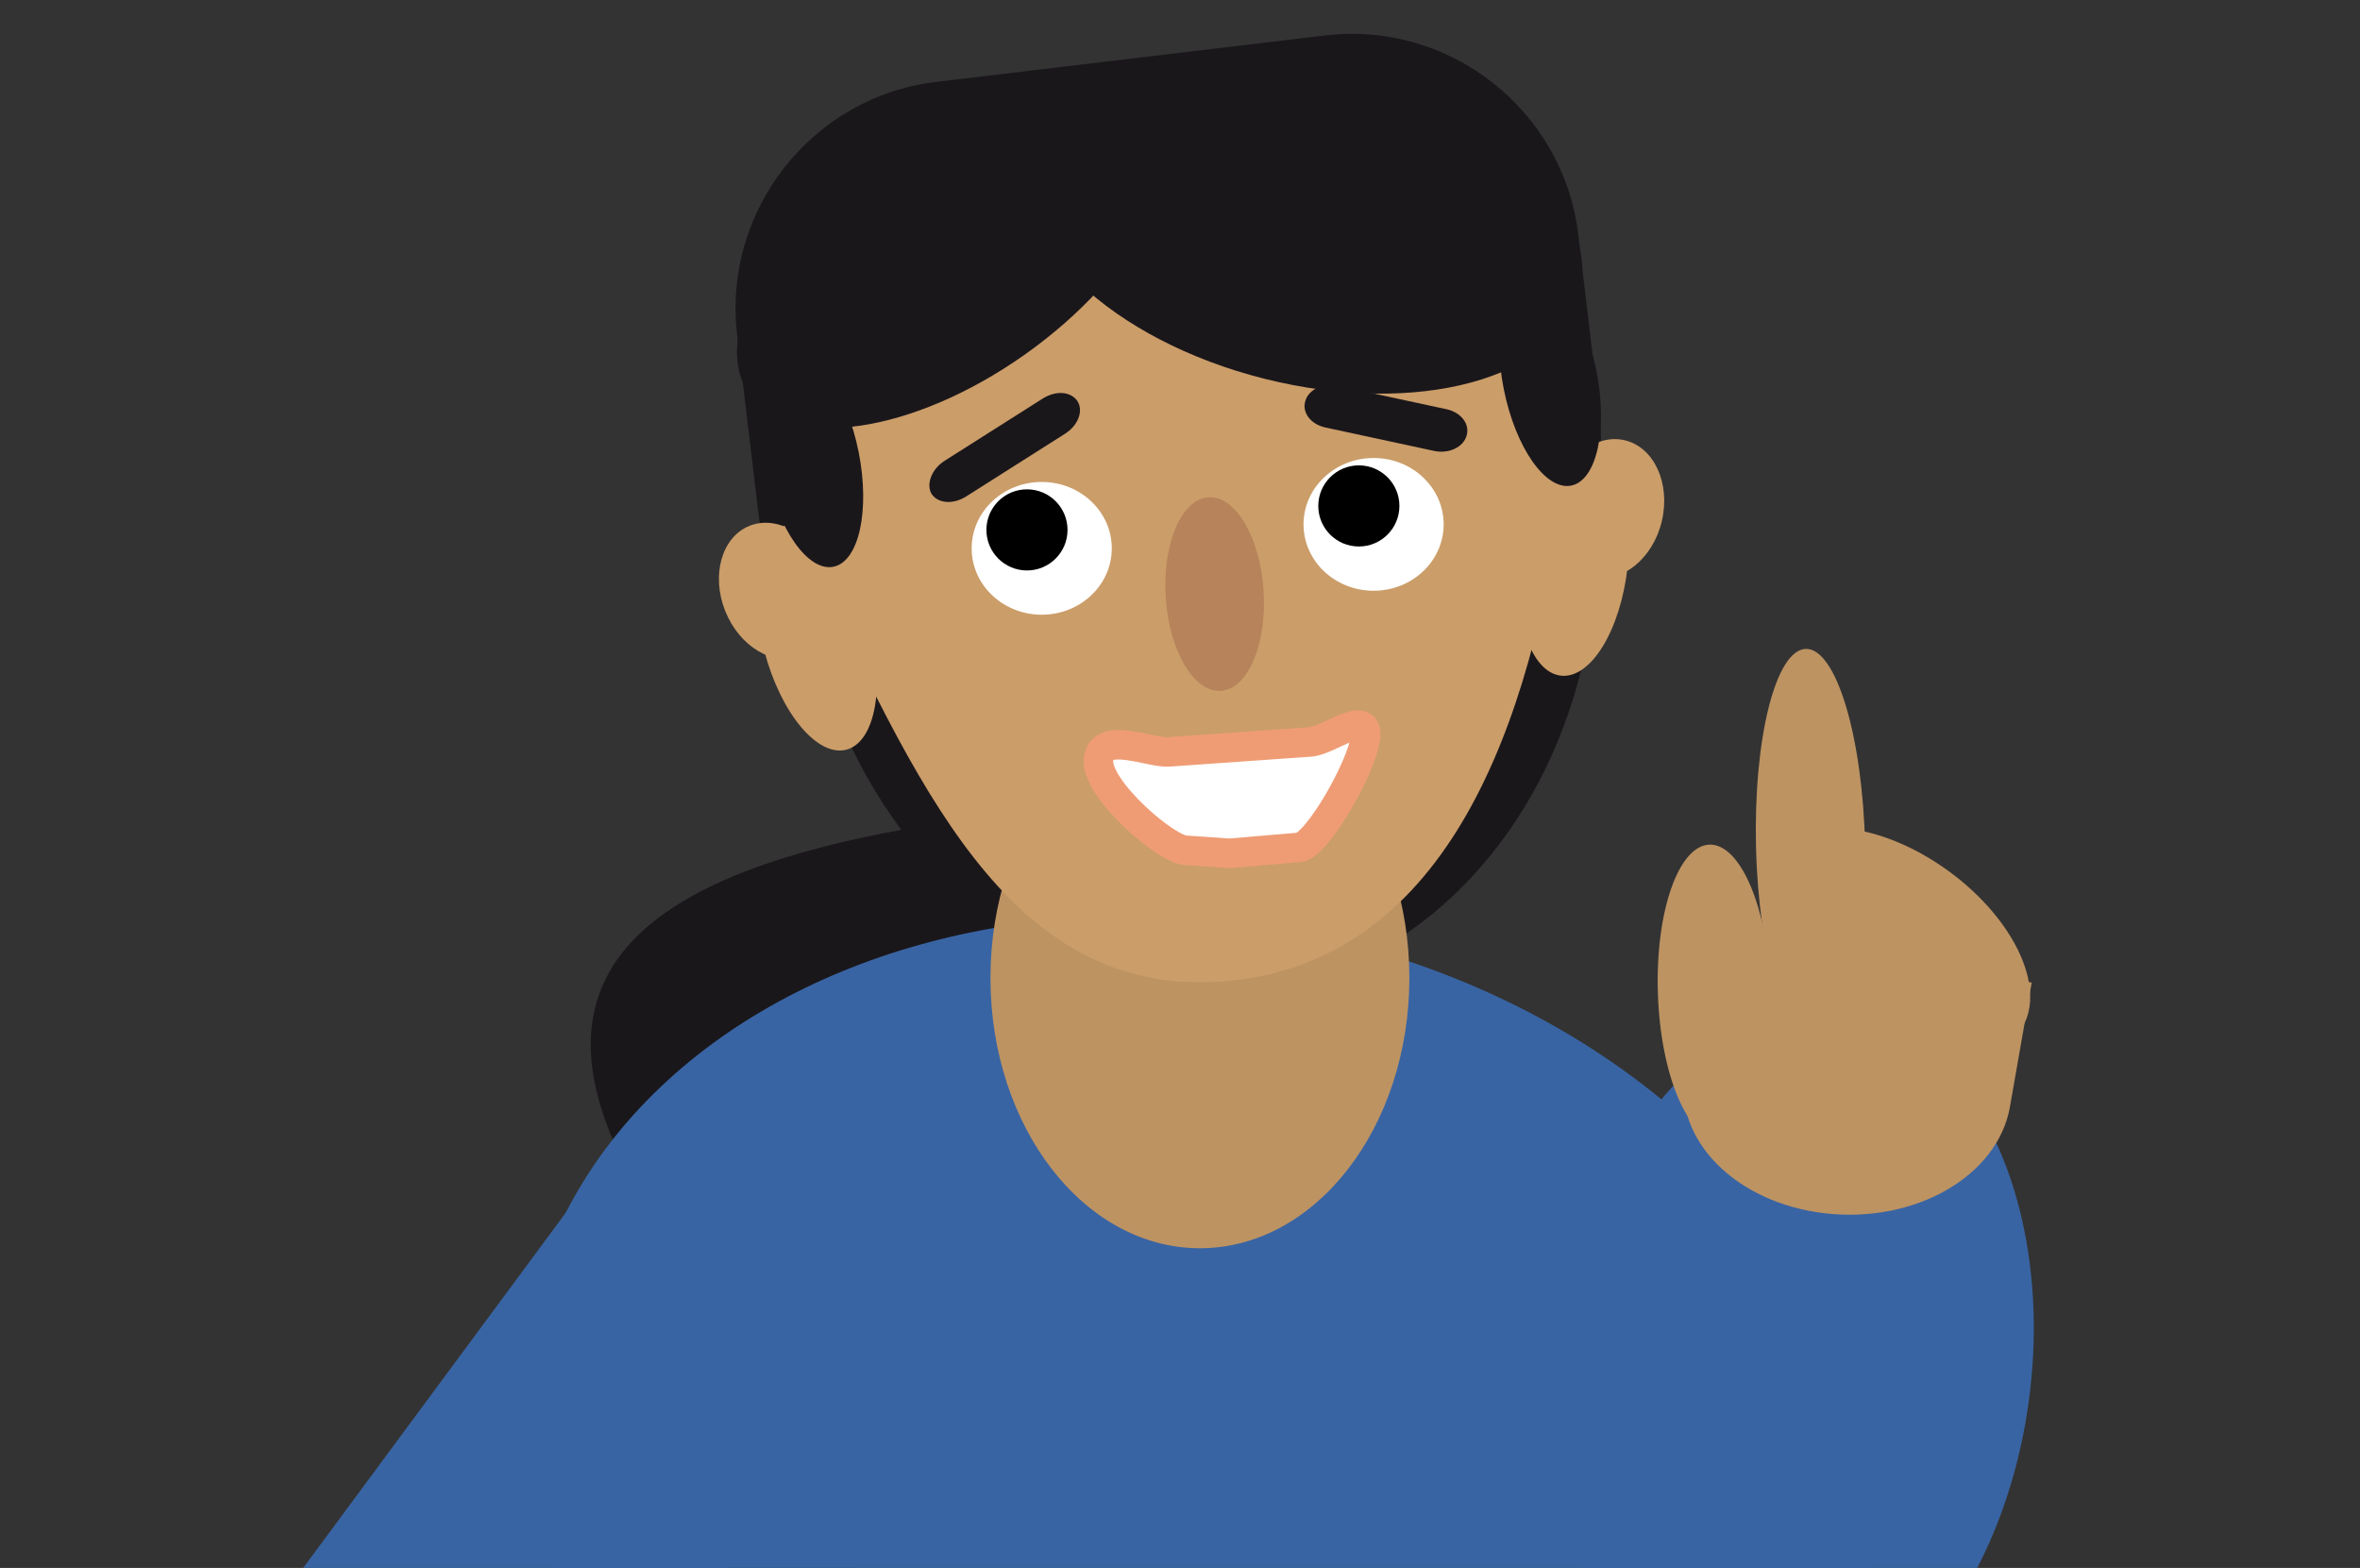 <?xml version="1.0" encoding="utf-8"?>
<!-- Generator: Adobe Illustrator 22.0.1, SVG Export Plug-In . SVG Version: 6.00 Build 0)  -->
<svg version="1.1" id="Calque_1" xmlns="http://www.w3.org/2000/svg" xmlns:xlink="http://www.w3.org/1999/xlink" x="0px" y="0px"
	 viewBox="0 0 640 425.2" style="enable-background:new 0 0 640 425.2;" xml:space="preserve">
<rect x="0" y="0" width="640" height="425.2" fill="#333333" stroke="none"/>
<style type="text/css">
	.st0{fill:#1A171B;}
	.st1{fill:#3964A3;}
	.st2{fill:#BD9362;}
	.st3{fill:#FFFFFF;fill-opacity:0.48;stroke:#000000;stroke-width:8;stroke-miterlimit:10;}
	.st4{fill:none;stroke:#000000;stroke-width:8;stroke-linecap:round;stroke-miterlimit:10;}
	.st5{fill:#CB9D69;}
	.st6{fill:#B6835A;}
	.st7{fill:#FFFFFF;}
	.st8{fill:#FFFFFF;stroke:#EF9C75;stroke-width:8;stroke-miterlimit:10;}
</style>
<ellipse id="svg_1" transform="matrix(0.996 -9.055931e-02 9.055931e-02 0.996 -11.597 30.001)" class="st0" cx="324.8" cy="142.8" rx="108" ry="127.3"/>
<path class="st0" d="M266.7,221.5c-77.9,10.6-137,34.4-89.5,107.8s-15.3,113.3-15.3,113.3C338.1,441.8,266.7,221.5,266.7,221.5z"/>
<ellipse id="svg_9" transform="matrix(0.191 -0.982 0.982 0.191 -124.523 637.374)" class="st1" cx="324.3" cy="394.2" rx="144" ry="184.8"/>
<polygon id="svg_33" class="st1" points="69.8,442 159.1,321.2 247,357.5 157.7,478.3 "/>
<ellipse class="st2" cx="325.4" cy="265.2" rx="56.8" ry="73.3"/>
<path class="st0" d="M379.7,180.1l-105.5,12.5c-33.7,4-64.6-20.3-68.6-54l-5.7-47.8c-4-33.7,20.3-64.6,54-68.6L359.4,9.6
	c33.7-4,64.6,20.3,68.6,54l5.7,47.8C437.8,145.2,413.4,176.1,379.7,180.1z"/>
<g id="lunettes">
	<g>
		<path class="st3" d="M410.6,135.8c1.3,23.1-13.7,42.8-33.4,43.8c-19.7,1.1-36.7-16.8-38-39.9s15.9-25.3,35.7-26.4
			C394.6,112.3,409.3,112.7,410.6,135.8z"/>
		<path class="st3" d="M241.3,151.8c4.1,22.8,23.1,38.5,42.6,35c19.4-3.5,31.9-24.8,27.8-47.6s-21.3-21-40.8-17.5
			S237.2,129,241.3,151.8z"/>
		<line class="st4" x1="309.5" y1="129.1" x2="337.5" y2="127.8"/>
		<line class="st4" x1="408.1" y1="122.9" x2="430.1" y2="123.7"/>
		<line class="st4" x1="239.5" y1="139.1" x2="218.5" y2="142.5"/>
	</g>
</g>
<title>Layer 1</title>
<g id="svg_46" transform="rotate(12.875 437.5 215)">
</g>
<path id="svg_42" class="st5" d="M306.7,21.9c58.2-2.5,132.3,5.6,116.5,115.3c-9.7,67.1-34.7,125.2-92.5,129S248.3,211.7,218.8,150
	C182.8,74.7,242.8,24.7,306.7,21.9z"/>
<g>
	
		<ellipse id="svg_5" transform="matrix(0.967 -0.255 0.255 0.967 -36.753 62.222)" class="st5" cx="221.5" cy="172.8" rx="14.7" ry="31.5"/>
	
		<ellipse id="svg_44" transform="matrix(0.929 -0.369 0.369 0.929 -44.302 88.951)" class="st5" cx="210.4" cy="160.3" rx="14.7" ry="19"/>
</g>
<g>
	
		<ellipse id="svg_47" transform="matrix(0.107 -0.994 0.994 0.107 230.028 560.005)" class="st5" cx="426.9" cy="151.9" rx="31.5" ry="14.8"/>
	
		<ellipse id="svg_48" transform="matrix(0.227 -0.974 0.974 0.227 203.078 531.273)" class="st5" cx="436" cy="137.8" rx="19" ry="14.8"/>
</g>
<ellipse id="svg_23" transform="matrix(0.998 -6.317433e-02 6.317433e-02 0.998 -9.519 21.131)" class="st6" cx="329.4" cy="161.1" rx="13.3" ry="26.3"/>
<g id="svg_38">
	<ellipse id="svg_35" class="st7" cx="282.5" cy="148.7" rx="19" ry="18"/>
	<ellipse id="svg_37" cx="278.5" cy="143.7" rx="11" ry="11"/>
</g>
<g id="svg_39">
	<ellipse id="svg_40" class="st7" cx="372.5" cy="142.2" rx="19" ry="18"/>
	<ellipse id="svg_41" cx="368.5" cy="137.2" rx="11" ry="11"/>
</g>
<path id="svg_58" class="st8" d="M317,203.9l38.3-2.7l0,0c5-0.3,15.8-9.2,15-1.3s-13.2,29.6-18.1,29.9l-18.8,1.6l-11.6-0.8
	c-5,0.3-24.7-16.6-23.9-24.6C298.6,198.1,311.9,204.3,317,203.9z"/>
<path id="svg_61" class="st0" d="M256.1,125l26.8-17l0,0c3.6-2.2,7.6-1.8,9.3,0.8c1.7,2.7,0.1,6.7-3.5,8.9l-26.8,17l0,0
	c-3.6,2.2-7.6,1.8-9.3-0.8C251.1,131.2,252.7,127.2,256.1,125L256.1,125z"/>
<path id="svg_62" class="st0" d="M362.7,104.6l29.7,6.4l0,0c3.9,0.9,6.3,4.1,5.3,7.2c-0.9,3.1-4.8,4.9-8.7,4.1l-29.7-6.4l0,0
	c-3.9-0.9-6.3-4.1-5.3-7.2C354.9,105.6,358.8,103.8,362.7,104.6z"/>
<ellipse transform="matrix(0.244 -0.97 0.97 0.244 208.114 388.842)" class="st0" cx="353.6" cy="60.9" rx="43.3" ry="77.2"/>
<ellipse transform="matrix(0.816 -0.578 0.578 0.816 8.176 161.857)" class="st0" cx="258.2" cy="68.1" rx="67.3" ry="34.2"/>
<ellipse transform="matrix(0.981 -0.196 0.196 0.981 -12.038 84.357)" class="st0" cx="420.2" cy="103" rx="12.8" ry="29.2"/>
<ellipse transform="matrix(0.981 -0.196 0.196 0.981 -20.229 45.584)" class="st0" cx="220.2" cy="125" rx="12.8" ry="29.2"/>
<ellipse id="svg_32" transform="matrix(0.135 -0.991 0.991 0.135 52.951 803.868)" class="st1" cx="487" cy="371.6" rx="97.6" ry="63.8"/>
<g id="svg_25" transform="rotate(-23.156 258.56 423.801)">
	<path id="svg_17" class="st2" d="M589.3,394.1l-18.7,28.7l0,0c-10.4,15.9-35.9,19-57.3,6.9c-21.3-12.1-30.3-34.7-19.9-50.6
		l18.7-28.7L589.3,394.1L589.3,394.1z"/>
	
		<ellipse id="svg_20" transform="matrix(-0.86 0.51 -0.51 -0.86 1230.492 401.953)" class="st2" cx="560.1" cy="369.8" rx="23.6" ry="41.1"/>
	
		<ellipse id="svg_21" transform="matrix(-0.928 -0.371 0.371 -0.928 933.189 851.732)" class="st2" cx="548.6" cy="336" rx="14.8" ry="53.4"/>
	
		<ellipse id="svg_24" transform="matrix(-0.932 -0.363 0.363 -0.932 851.988 885.39)" class="st2" cx="509.1" cy="362.7" rx="15.3" ry="39.9"/>
</g>
</svg>
